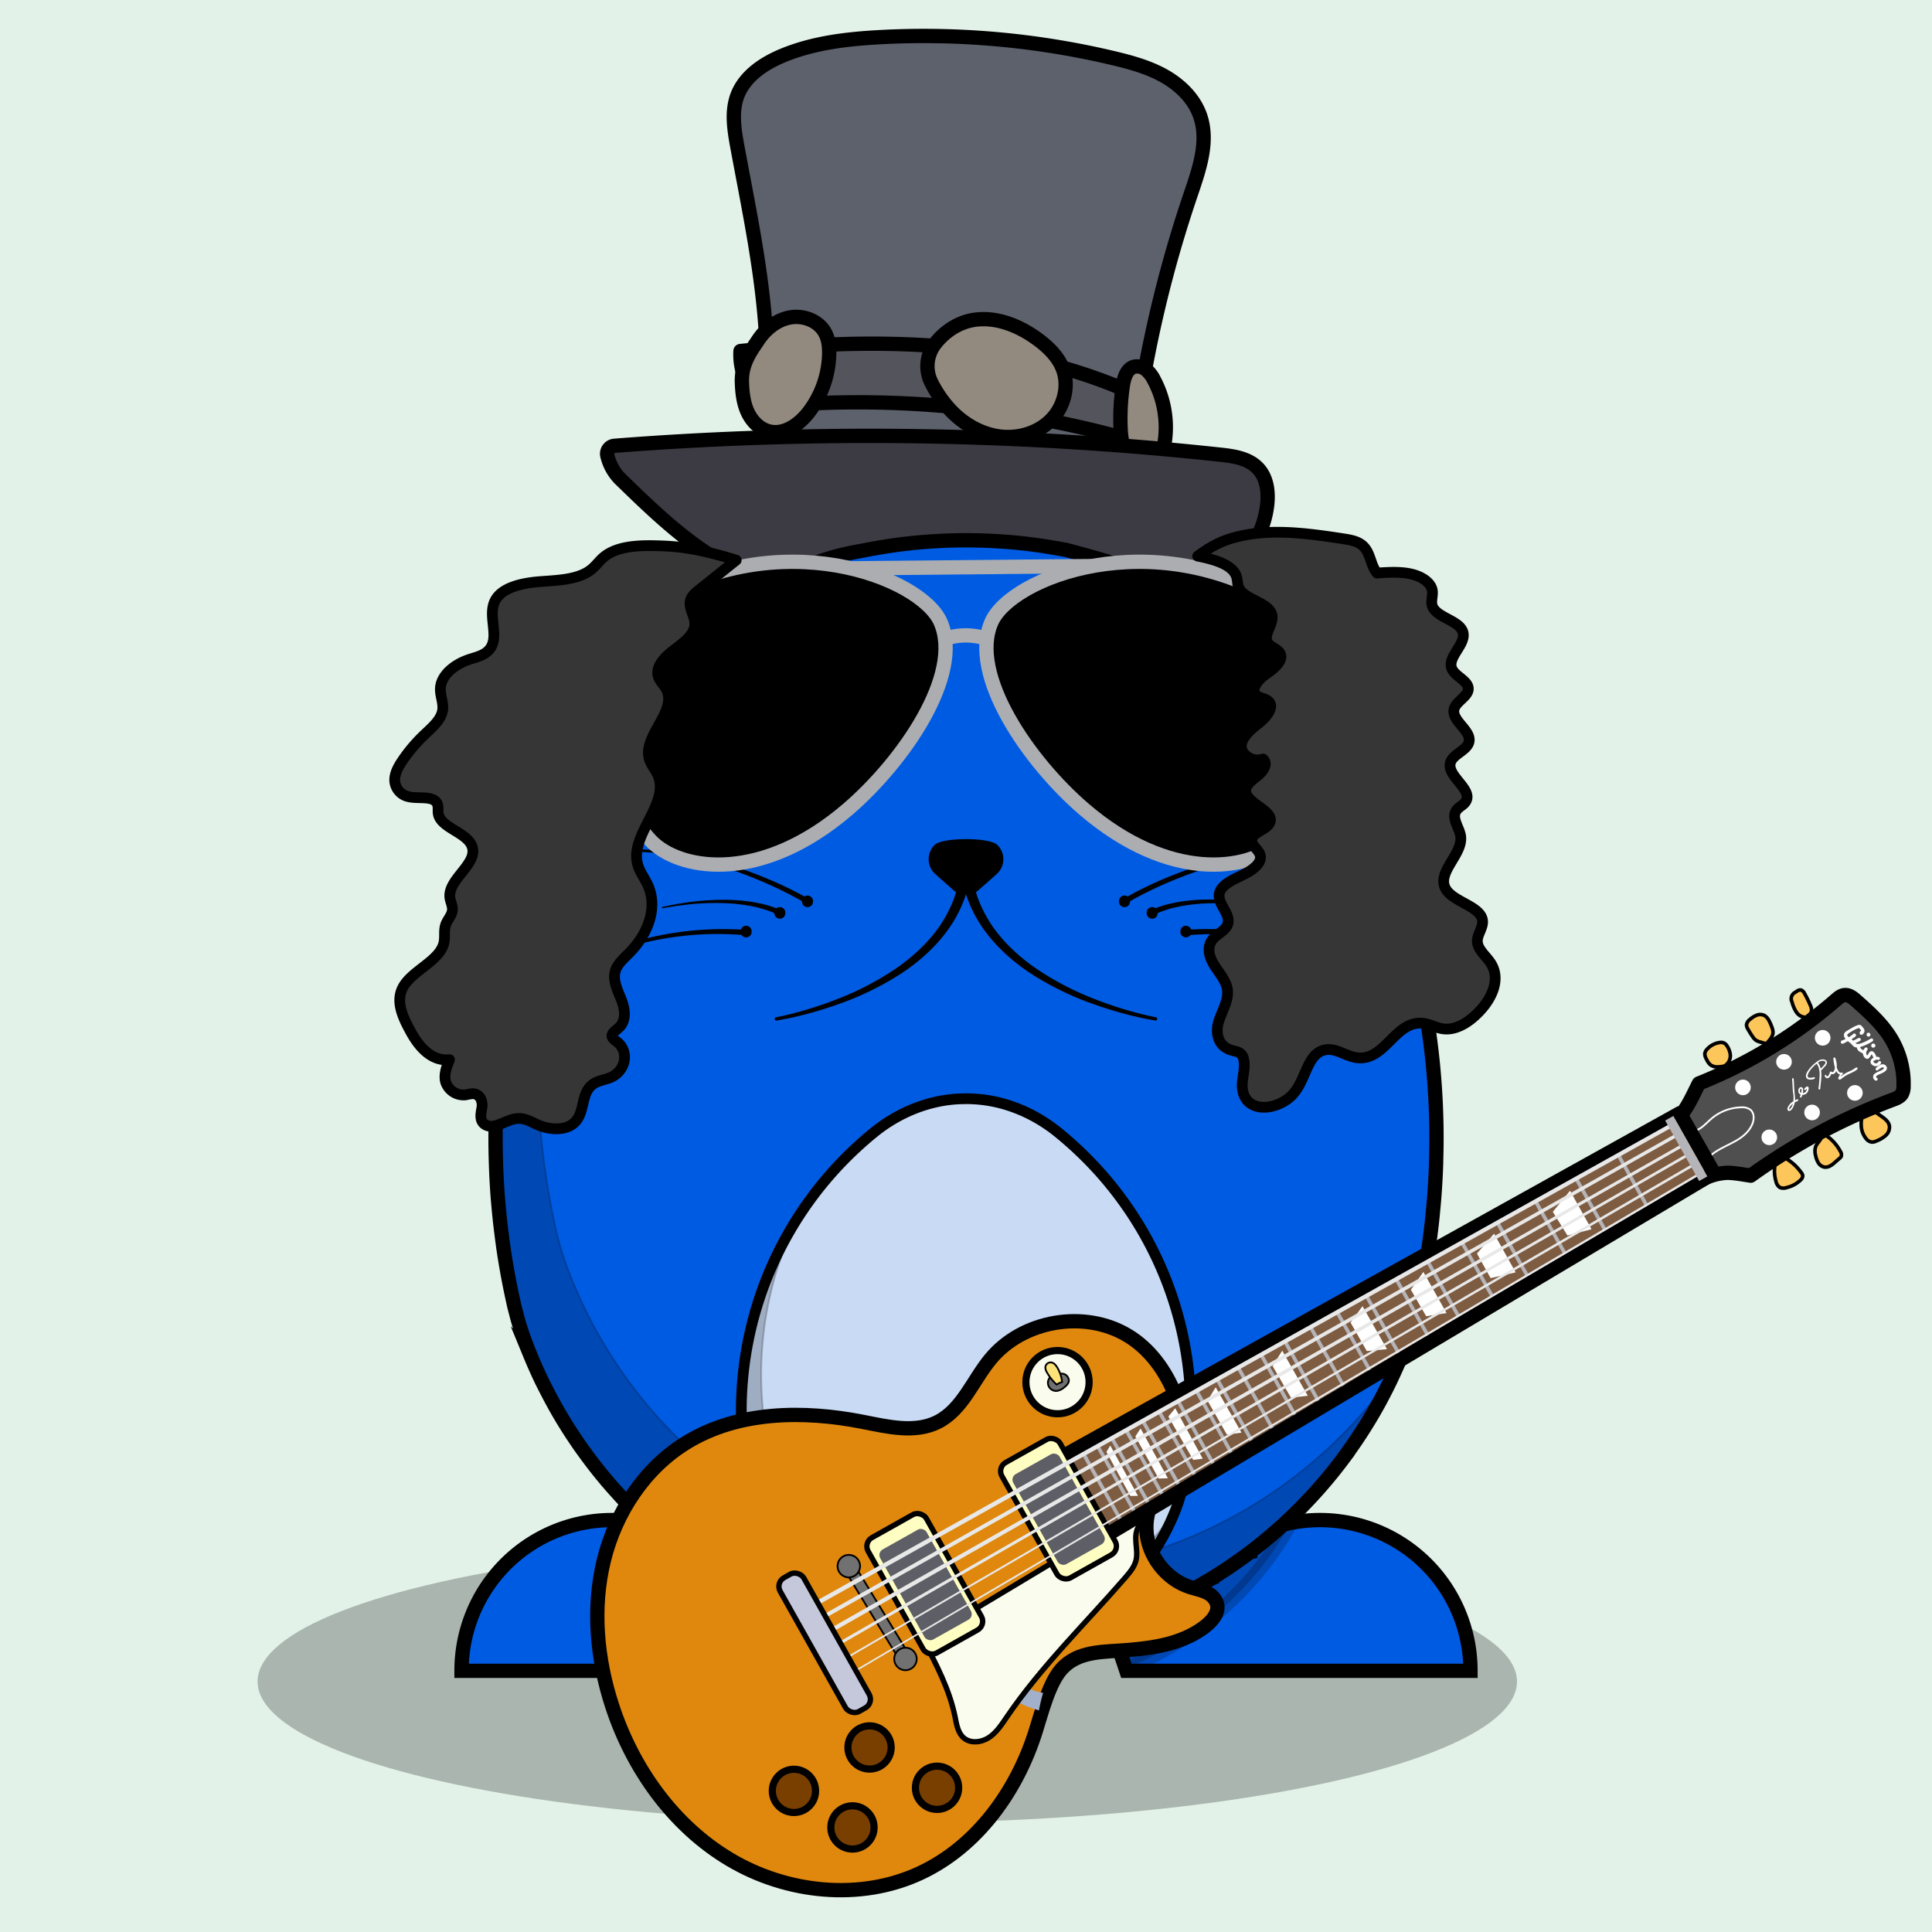 <svg xmlns="http://www.w3.org/2000/svg" viewBox="0 0 1080 1080"><defs><style>.ac2fe154-88d2-4295-b652-4622f280be22{fill:#e2f2e8;}.a6389fd4-1ee2-4df5-84b8-e12ab27d0110{opacity:0.25;}.b884bb18-e4e5-4a05-9e7c-dac9182aa6cf{fill:#5d616c;}.a01a22a9-e4d7-437c-a49a-9386ef4ed3bd,.a39a01b3-c18d-4e29-951d-5239ef6e5f35,.a7c3868f-e4d4-4be3-a0dd-441d97705ab4,.a8602ddf-393b-4da3-94e3-e51d0234dffa,.a9a4b697-5228-4003-a34c-c498a6485aed,.ad5ef1bb-ab46-40d5-844e-708424713afa,.af9f9789-6261-4ccf-b066-38c86903c128,.b46d980d-b6e9-4d0a-8cd2-0f95acc2160b,.b884bb18-e4e5-4a05-9e7c-dac9182aa6cf,.b8ec3407-cfb6-4afd-9d4a-1c5d5d2af7e6,.bf19a484-fb94-4f97-8adc-542e121a90ca,.bfad00f8-c01a-4681-97a0-90b1c8853e7e,.e1137d30-39fe-427c-93f6-a4cf64c86ddf,.e378c351-0983-4876-8013-f97727ab8377,.e80a9084-1a2c-467e-a033-06b7f1b2e6a9,.e8d8c318-bcab-451a-a187-f5e99f40dc85,.f0268409-2a2d-468a-be98-e53f956345c8,.f05423b9-d9a0-405c-825f-3d0a5a28f118,.f5ef0f0a-85f9-45d9-861f-6a7ec2254976,.f8684fbb-b6e0-4233-aa61-9e5bf1dc57a2,.f959a1d4-5f9a-484a-8330-9059c92b1776,.fc9e1149-cd08-421b-b278-e86c6f4579a1,.fdcf0ea3-4552-400d-8da0-de637fb6d472,.fe50f2f6-f28c-4c48-bc68-1a21fa1d8130{stroke:#000;}.a01a22a9-e4d7-437c-a49a-9386ef4ed3bd,.a39a01b3-c18d-4e29-951d-5239ef6e5f35,.a7c3868f-e4d4-4be3-a0dd-441d97705ab4,.a854c29b-f186-4dee-9065-129684904dc8,.a8602ddf-393b-4da3-94e3-e51d0234dffa,.a9a4b697-5228-4003-a34c-c498a6485aed,.af9f9789-6261-4ccf-b066-38c86903c128,.b884bb18-e4e5-4a05-9e7c-dac9182aa6cf,.b8ec3407-cfb6-4afd-9d4a-1c5d5d2af7e6,.e1137d30-39fe-427c-93f6-a4cf64c86ddf,.e378c351-0983-4876-8013-f97727ab8377,.e80a9084-1a2c-467e-a033-06b7f1b2e6a9,.e8d8c318-bcab-451a-a187-f5e99f40dc85,.f05423b9-d9a0-405c-825f-3d0a5a28f118,.fc9e1149-cd08-421b-b278-e86c6f4579a1,.fdcf0ea3-4552-400d-8da0-de637fb6d472,.fe50f2f6-f28c-4c48-bc68-1a21fa1d8130{stroke-linejoin:round;}.a01a22a9-e4d7-437c-a49a-9386ef4ed3bd,.a0a57686-7a18-4c83-9f0d-28a523d6524e,.a9a4b697-5228-4003-a34c-c498a6485aed,.af9f9789-6261-4ccf-b066-38c86903c128,.b8802310-1998-4a78-9ca6-d4b08707898e,.b884bb18-e4e5-4a05-9e7c-dac9182aa6cf,.e378c351-0983-4876-8013-f97727ab8377,.e80a9084-1a2c-467e-a033-06b7f1b2e6a9,.f0268409-2a2d-468a-be98-e53f956345c8,.f5ef0f0a-85f9-45d9-861f-6a7ec2254976,.fdcf0ea3-4552-400d-8da0-de637fb6d472{stroke-width:8px;}.a9a4b697-5228-4003-a34c-c498a6485aed{fill:#54545c;}.e378c351-0983-4876-8013-f97727ab8377{fill:#92897f;}.af9f9789-6261-4ccf-b066-38c86903c128{fill:#3c3b43;}.f0268409-2a2d-468a-be98-e53f956345c8{fill:#005be3;}.a0a57686-7a18-4c83-9f0d-28a523d6524e,.ad5ef1bb-ab46-40d5-844e-708424713afa,.b46d980d-b6e9-4d0a-8cd2-0f95acc2160b,.b8802310-1998-4a78-9ca6-d4b08707898e,.bf19a484-fb94-4f97-8adc-542e121a90ca,.bfad00f8-c01a-4681-97a0-90b1c8853e7e,.f0268409-2a2d-468a-be98-e53f956345c8,.f5ef0f0a-85f9-45d9-861f-6a7ec2254976,.f8684fbb-b6e0-4233-aa61-9e5bf1dc57a2,.f959a1d4-5f9a-484a-8330-9059c92b1776{stroke-miterlimit:10;}.bfad00f8-c01a-4681-97a0-90b1c8853e7e,.f5ef0f0a-85f9-45d9-861f-6a7ec2254976{opacity:0.21;}.b46d980d-b6e9-4d0a-8cd2-0f95acc2160b{fill:#c9daf5;}.a7c3868f-e4d4-4be3-a0dd-441d97705ab4,.b46d980d-b6e9-4d0a-8cd2-0f95acc2160b{stroke-width:6px;}.a39a01b3-c18d-4e29-951d-5239ef6e5f35,.e1137d30-39fe-427c-93f6-a4cf64c86ddf{stroke-linecap:round;}.e1137d30-39fe-427c-93f6-a4cf64c86ddf,.f05423b9-d9a0-405c-825f-3d0a5a28f118,.fc9e1149-cd08-421b-b278-e86c6f4579a1,.fe50f2f6-f28c-4c48-bc68-1a21fa1d8130{stroke-width:3px;}.a01a22a9-e4d7-437c-a49a-9386ef4ed3bd{fill:#df880d;}.e8d8c318-bcab-451a-a187-f5e99f40dc85,.f959a1d4-5f9a-484a-8330-9059c92b1776{fill:#707170;}.be2de586-3d1b-42cb-955f-533b71956c0d{fill:#a2b0cb;}.a8602ddf-393b-4da3-94e3-e51d0234dffa,.fc9e1149-cd08-421b-b278-e86c6f4579a1{fill:#fafcee;}.fe50f2f6-f28c-4c48-bc68-1a21fa1d8130{fill:#fefec2;}.b799992e-ed89-4a38-885e-5efc64c72178{fill:#5e5e66;}.b8ec3407-cfb6-4afd-9d4a-1c5d5d2af7e6{fill:#fdc65a;stroke-width:2px;}.fdcf0ea3-4552-400d-8da0-de637fb6d472{fill:#4f4f4f;}.a854c29b-f186-4dee-9065-129684904dc8,.b8802310-1998-4a78-9ca6-d4b08707898e,.e80a9084-1a2c-467e-a033-06b7f1b2e6a9{fill:none;}.a854c29b-f186-4dee-9065-129684904dc8{stroke:#fff;}.fcebe4c5-01e6-4dc2-a6f8-eec186050b9d{fill:#fff;}.b89583e4-5822-4bbd-b15e-cb70ba1abd59{fill:#7e5c41;}.e39d2dff-dda3-4f40-a30e-4d2402f0971b{fill:#b5b4b8;}.ef4cd424-39fe-4f71-b433-314794df1058{fill:#e8e8e8;}.a8602ddf-393b-4da3-94e3-e51d0234dffa,.ad5ef1bb-ab46-40d5-844e-708424713afa{stroke-width:4px;}.bf19a484-fb94-4f97-8adc-542e121a90ca{fill:#707070;}.f8684fbb-b6e0-4233-aa61-9e5bf1dc57a2{fill:#fbe379;}.ad5ef1bb-ab46-40d5-844e-708424713afa{fill:#793f00;}.f05423b9-d9a0-405c-825f-3d0a5a28f118{fill:#c5c7db;}.a0a57686-7a18-4c83-9f0d-28a523d6524e,.b8802310-1998-4a78-9ca6-d4b08707898e{stroke:#abadb1;}.a7c3868f-e4d4-4be3-a0dd-441d97705ab4{fill:#363636;}</style></defs><g id="a31da1c8-11b1-475a-b2db-a0f4d250ae3a" data-name="Layer 5"><g id="f8b9c866-06f2-4775-98be-6eebf77b17ca" data-name="Base background"><rect class="ac2fe154-88d2-4295-b652-4622f280be22" width="1080" height="1080"/><ellipse class="a6389fd4-1ee2-4df5-84b8-e12ab27d0110" cx="496" cy="940" rx="352" ry="79"/></g><path class="b884bb18-e4e5-4a05-9e7c-dac9182aa6cf" d="M423.19,255.94c13.37-57-.36-116.33-11-173.9-1.75-9.49-3.38-19.56,0-28.6,4.1-10.85,14.64-17.92,25.35-22.37,17.07-7.09,35.75-9.28,54.21-10.29A458.27,458.27,0,0,1,622.5,32.54c9.86,2.35,19.77,5.08,28.57,10.1s16.52,12.61,19.83,22.19c4.88,14.14-.43,29.53-5.25,43.7a696.75,696.75,0,0,0-34.21,161.12,31.3,31.3,0,0,0-23-2.67c-6.1,1.68-11.61,5.2-17.8,6.49-5.13,1.08-10.44.56-15.65,0C527.82,268.85,480.67,264.18,423.19,255.94Z"/><path class="a9a4b697-5228-4003-a34c-c498a6485aed" d="M428.78,227.21a560.64,560.64,0,0,1,209,20.44,26.48,26.48,0,0,1-.83-26.13c-34.25-16.17-71.82-24.59-109.56-27.78s-75.75-1.28-113.44,2.48A35.64,35.64,0,0,0,428.78,227.21Z"/><path class="e378c351-0983-4876-8013-f97727ab8377" d="M414.73,213.87c.21,5.65.84,11.41,3.22,16.54s6.76,9.59,12.28,10.82c8.47,1.89,16.75-4.1,22-11a55.61,55.61,0,0,0,11.28-31.88c.12-4.28-.29-8.71-2.35-12.46-3.61-6.58-11.94-9.74-19.34-8.47s-13.76,6.35-17.93,12.6S414.34,203.24,414.73,213.87Z"/><path class="e378c351-0983-4876-8013-f97727ab8377" d="M522.43,192.53a20.5,20.5,0,0,0-1.63,21.67A64.64,64.64,0,0,0,532,230c7.2,7.35,16.65,12.71,26.86,14s21.11-1.79,28.43-9,10.48-18.71,7-28.38c-2.51-6.91-8-12.33-13.88-16.71-9.9-7.36-22.07-12.58-34.34-11.31C537.22,179.48,528.63,184.4,522.43,192.53Z"/><path class="e378c351-0983-4876-8013-f97727ab8377" d="M649.09,255.77a56.3,56.3,0,0,0-3.94-43.27,18,18,0,0,0-4.39-5.78A7.77,7.77,0,0,0,634,205c-4.14,1.19-5.67,6.16-6.31,10.42A124.67,124.67,0,0,0,626.41,239c.22,5.67,1,11.7,4.53,16.11S641.91,261.19,649.09,255.77Z"/><path class="af9f9789-6261-4ccf-b066-38c86903c128" d="M339.45,254.43a4.49,4.49,0,0,1,4.09-5.23,1832.3,1832.3,0,0,1,338.24,4.93c7.73.82,16.15,2,21.48,7.7,5.15,5.48,6,13.78,5,21.24C705.08,307,686,326.44,664,336.2c-20.92,9.27-44.27,11.13-67.21,11.34A706,706,0,0,1,496.37,341c-31.7-4.26-64-10.31-91.94-26.06-21.88-12.34-40.13-30.12-58.14-47.62a27.67,27.67,0,0,1-6.82-12.78Z"/><g id="ef6a8e99-c67a-4b06-8691-38ec513d11fa" data-name="Foreground"><g id="b54a3486-8518-4f98-a53b-9ff10099b38f" data-name="Base body 2"><g id="b4369442-4488-401a-8fdc-ba9751b60f77" data-name="Paws"><g id="b1eafc9d-5941-4f0e-a84d-1baa1a5af5c0" data-name="Left paw"><path class="f0268409-2a2d-468a-be98-e53f956345c8" d="M258,933.82a84.13,84.13,0,0,1,129.74-70.66l74.59-221.54L540,667.74,450.35,934H258Z"/><path id="a9eaa7b2-5cc9-495e-b22e-ea3a288a751c" data-name="Shadow" class="f5ef0f0a-85f9-45d9-861f-6a7ec2254976" d="M344.48,851.44s13.34,50.93,65.31,81.28H450l11.23-31.6s-47-12-88.83-49Z"/></g><g id="beeaf540-4da8-4f69-8a83-1d31cc6e91c1" data-name="Right paw"><path class="f0268409-2a2d-468a-be98-e53f956345c8" d="M822,933.82a84.13,84.13,0,0,0-129.74-70.66L617.67,641.62,540,667.74,629.65,934H822Z"/><path id="b40524e9-cb64-45df-95d5-09099558de47" data-name="Shadow" class="f5ef0f0a-85f9-45d9-861f-6a7ec2254976" d="M629.34,932.45s57.24-19.2,91.26-79.51l-17.49,3.82s-20.19,20.47-81.43,44.81Z"/></g></g><g id="b38e5ec4-3298-4c91-b9dd-37b481a0c0bb" data-name="Body"><g id="be5b26b7-9aca-48ec-ade1-99dce2dc7b83" data-name="Body"><path class="f0268409-2a2d-468a-be98-e53f956345c8" d="M803,636.42c0,4.1-.09,8.21-.19,12.25a7.31,7.31,0,0,0,0,.81c-.18,6.34-.53,12.66-1,18.94-.16,2.05-.32,4.11-.53,6.13-.38,4.48-.84,9-1.4,13.37q-1.17,9.71-2.8,19.22t-3.68,18.94c-.4,2-.87,3.89-1.34,5.82s-1,3.89-1.52,5.78c-1.09,3.8-2.3,7.56-3.67,11.29q-1.64,4.44-3.43,8.84a2.41,2.41,0,0,1-.21.49c-1.9,4.61-4,9.18-6.11,13.66q-2.15,4.47-4.48,8.86c-1.52,2.93-3.14,5.82-4.79,8.68-2.74,4.73-5.63,9.39-8.65,13.93-.84,1.28-1.71,2.58-2.62,3.86-1.12,1.62-2.27,3.23-3.39,4.82-.68.93-1.37,1.84-2,2.77a263.76,263.76,0,0,1-39.69,42.58c-1.15,1-2.33,2-3.51,2.95-.72.62-1.47,1.25-2.21,1.84l-3.27,2.61c-1.22.93-2.4,1.87-3.61,2.8a.18.18,0,0,0-.1.06c-1.37,1.06-2.77,2.08-4.17,3.08s-2.8,2-4.23,3c-2.83,2-5.73,3.92-8.65,5.78l-4.3,2.71a.63.63,0,0,0-.18.12L672.81,885c-1.5.88-3,1.75-4.52,2.59l-4.6,2.52c-3.05,1.61-6.16,3.2-9.31,4.72l-4.76,2.24q-4.75,2.19-9.62,4.2l-4.88,2c-3,1.15-6.1,2.27-9.19,3.36a5.87,5.87,0,0,0-.74.25c-1.68.56-3.33,1.12-5.05,1.68s-3.36,1.06-5.07,1.55-3.39,1-5.1,1.46q-7.8,2.16-15.75,3.83l-4.58.93c-2,.35-3.92.72-5.88,1-1.77.31-3.58.59-5.35.84-1.12.19-2.24.34-3.36.47s-2.43.34-3.68.46c-1.65.22-3.33.41-5,.56-4.07.41-8.15.72-12.29.94-1.15.06-2.34.12-3.49.15-3.48.16-7,.22-10.58.22s-7.07-.06-10.58-.22c-1.15,0-2.34-.09-3.49-.15q-6.16-.33-12.29-.94c-1.68-.15-3.36-.34-5-.56-1.25-.12-2.46-.28-3.68-.46s-2.24-.28-3.36-.47q-2.65-.37-5.35-.84c-1.84-.28-3.64-.62-5.45-1l-5.13-1c-1.34-.28-2.65-.56-4-.87-3.92-.87-7.81-1.87-11.64-2.93-1.71-.46-3.39-1-5.1-1.46-3.67-1.05-7.28-2.24-10.86-3.48-3.09-1.09-6.14-2.21-9.19-3.36-1.61-.62-3.26-1.27-4.88-2-3.08-1.27-6.13-2.61-9.15-4a2.48,2.48,0,0,1-.47-.22l-4.76-2.24c-1.56-.74-3.11-1.52-4.67-2.33s-3.11-1.59-4.64-2.39l-4.6-2.52c-1.5-.84-3-1.71-4.52-2.59l-4.39-2.61-.18-.12-4.3-2.71c-2.92-1.86-5.82-3.79-8.65-5.78-1.43-1-2.83-2-4.23-3s-2.87-2.08-4.27-3.14c-1.21-.93-2.39-1.87-3.61-2.8l-3.27-2.61c-.74-.59-1.49-1.22-2.21-1.84-1.18-1-2.36-2-3.51-2.95q-9.72-8.36-18.61-17.64c-1.75-1.83-3.49-3.7-5.17-5.6a250.58,250.58,0,0,1-16.37-20c-1.71-2.31-3.36-4.61-5-6.94-.22-.34-.47-.68-.72-1.06-.93-1.37-1.83-2.73-2.74-4.1s-1.8-2.77-2.67-4.14-1.75-2.8-2.62-4.23-1.68-2.83-2.52-4.26q-2.48-4.29-4.79-8.68T302.9,772c-2.15-4.48-4.21-9.05-6.11-13.66a3.44,3.44,0,0,0-.21-.49q-1.79-4.39-3.43-8.84c-1.37-3.73-2.58-7.49-3.67-11.29-.53-1.92-1-3.85-1.52-5.78s-.91-3.86-1.34-5.82q-2.06-9.37-3.68-18.94c-1-5.75-1.83-11.57-2.55-17.41-.65-5-1.21-10.08-1.65-15.18-.21-2-.37-4.08-.53-6.13q-.73-9.79-1-19.75-.19-6.1-.19-12.25a418.41,418.41,0,0,1,52.72-204.06q7.89-14.28,16.87-27.84a.56.56,0,0,0,.13-.22c2.92-4.38,5.91-8.7,9-13,1.59-2.24,3.24-4.48,4.89-6.68s3.27-4.33,4.92-6.44c3.3-4.26,6.72-8.46,10.18-12.6a23,23,0,0,1,2.8-3.26c60.43-48.89,90.93-52,104.35-54.68q1.93-.39,3.9-.75c2.33-.43,4.67-.84,7-1.21s5-.78,7.5-1.12c2.21-.31,4.42-.56,6.66-.81.72-.09,1.4-.15,2.15-.25,1.8-.18,3.61-.34,5.45-.49.53-.07,1.05-.1,1.61-.13,2.37-.19,4.77-.34,7.16-.47,1.81-.12,3.61-.18,5.42-.24,1.12-.07,2.21-.1,3.33-.1q3.45-.09,6.94-.09t6.94.09c1.12,0,2.24,0,3.33.1,1.81.06,3.61.12,5.42.24,2.46.13,4.88.28,7.28.47l1.24.09c2,.16,3.93.35,5.86.56l1.93.19q3.36.38,6.72.84c2.52.34,5,.72,7.5,1.12s4.7.78,7,1.21c1.14.21,2.29.34,3.39.64,37.21,10.13,49.86,12.54,104.86,54.79a21,21,0,0,1,2.81,3.26q5.09,6.07,10,12.32c.24.28.46.59.68.9,1.49,1.93,3,3.86,4.42,5.82,1.68,2.2,3.3,4.41,4.89,6.68,3.08,4.3,6.07,8.62,9,13l.13.22a427.76,427.76,0,0,1,24.49,42.14.14.14,0,0,1,0,.1q5.51,11,10.43,22.2c1.09,2.52,2.15,5,3.2,7.59A419.92,419.92,0,0,1,803,636.42Z"/><path id="b89120da-f2f7-46cc-a733-d8f1511d0a92" data-name="Shadow" class="bfad00f8-c01a-4681-97a0-90b1c8853e7e" d="M563.64,879.65a263.15,263.15,0,0,1-246.7-171.57,164.18,164.18,0,0,1-6.36-21.72,419.52,419.52,0,0,1-9.72-78.23c-.13-4.32-.22-8.67-.22-13.06a419.33,419.33,0,0,1,37.85-174.64,419.11,419.11,0,0,0-61.39,219c0,4.38.1,8.74.22,13.06A421.2,421.2,0,0,0,287,730.7a165.25,165.25,0,0,0,6.36,21.72A263.2,263.2,0,0,0,540.1,924c109.74,0,203.76-67.18,243.18-162.63A262.73,262.73,0,0,1,563.64,879.65Z"/></g><g id="e2a7b1f7-58bd-44b2-9032-742194eae762" data-name="Tummy"><path class="b46d980d-b6e9-4d0a-8cd2-0f95acc2160b" d="M665.64,788.52c0,2,0,3.89-.09,5.83A199.23,199.23,0,0,1,661,831.27a79.89,79.89,0,0,1-3.12,10.84,125.83,125.83,0,0,1-235.87-.05A79.13,79.13,0,0,1,419,831.37a199.85,199.85,0,0,1-4.51-36.63c-.06-2.06-.1-4.13-.1-6.22a200.45,200.45,0,0,1,65.17-147.74q4.25-3.9,8.72-7.54c13.89-11.33,31-18.41,48.9-19,1,0,1.9-.05,2.85-.05s1.9,0,2.84.05c17.94.61,35,7.68,48.88,19q4.47,3.64,8.72,7.54A199.76,199.76,0,0,1,665.64,788.52Z"/><path id="bb681069-619d-4147-9064-8d76e5d551d3" data-name="Shadow" class="bfad00f8-c01a-4681-97a0-90b1c8853e7e" d="M550.37,903a124.89,124.89,0,0,1-117.2-81.42A80,80,0,0,1,430.11,811a198.11,198.11,0,0,1-4.48-36.4c-.06-2.05-.1-4.11-.1-6.18a197.68,197.68,0,0,1,18-82.61,197.67,197.67,0,0,0-29.14,103.59c0,2.07,0,4.13.1,6.18a198.32,198.32,0,0,0,4.48,36.4A80,80,0,0,0,422,842.58a125.07,125.07,0,0,0,232.64,4.49A124.84,124.84,0,0,1,550.37,903Z"/></g></g></g><g id="e48588c2-3dc6-46ff-8e72-0ebcebc03aa5" data-name="Base mouth"><g id="f8f92711-27cd-47bf-807e-78ff5704c557" data-name="Left path"><path d="M433.85,568.65c5.85-1.12,11.69-2.66,17.44-4.37s11.42-3.68,17-5.88A162.07,162.07,0,0,0,500,541.94a105.29,105.29,0,0,0,13.86-11.07,84.85,84.85,0,0,0,11.49-13.3,74.43,74.43,0,0,0,8-15.44,73,73,0,0,0,3.65-16.9v-.11a3,3,0,0,1,6,.6.25.25,0,0,0,0,.08,71,71,0,0,1-13.58,34.64,89.61,89.61,0,0,1-12.53,13.7,108.61,108.61,0,0,1-14.7,11.08,165.17,165.17,0,0,1-32.87,15.89q-8.58,3.1-17.37,5.46a181.27,181.27,0,0,1-17.79,3.92.93.93,0,0,1-.33-1.83Z"/></g><g id="ab87e1fa-8934-4e45-87a6-b7687318ab5b" data-name="Right path"><path d="M645.85,570.49a181.27,181.27,0,0,1-17.79-3.92q-8.77-2.36-17.37-5.46a165.17,165.17,0,0,1-32.87-15.89,108.61,108.61,0,0,1-14.7-11.08,89.61,89.61,0,0,1-12.53-13.7A71,71,0,0,1,537,485.8a3,3,0,0,1,6-.76v.06l0,.13a73,73,0,0,0,3.65,16.9,74.43,74.43,0,0,0,8,15.44,84.85,84.85,0,0,0,11.49,13.3A105.29,105.29,0,0,0,580,541.94a162.07,162.07,0,0,0,31.73,16.46c5.57,2.2,11.25,4.16,17,5.88s11.59,3.25,17.44,4.37h0a.93.93,0,0,1-.33,1.83Z"/></g><path id="e135b13f-0b7e-40b5-beaa-46e63d98d988" data-name="Nose" class="a39a01b3-c18d-4e29-951d-5239ef6e5f35" d="M557.22,487.86a10.64,10.64,0,0,0,0-15.14c-4.14-4.19-30.3-4.19-34.44,0a10.64,10.64,0,0,0,0,15.14c2.65,2.49,10.22,9,10.86,9.65,2.07,2.09,10.46,2.28,12.72,0C546.94,496.92,554.57,490.35,557.22,487.86Z"/><g id="b46e3d33-8ed3-42c1-93a1-a302f6b9beba" data-name="Right whiskers"><path d="M627.82,502.58c4.93-2.9,9.93-5.44,15-7.84s10.31-4.59,15.57-6.61a218.51,218.51,0,0,1,32.38-9.72c2.75-.62,5.53-1.1,8.3-1.62s5.57-.9,8.38-1.2,5.61-.58,8.42-.84l4.23-.22c1.41-.09,2.82-.12,4.23-.13A136.33,136.33,0,0,1,758,477.88a.93.93,0,0,1-.41,1.82h0a134.33,134.33,0,0,0-33.15-3.15c-1.39,0-2.79.06-4.17.16l-4.17.26c-2.77.27-5.55.49-8.31.89s-5.5.82-8.25,1.26-5.48,1-8.19,1.67a216.15,216.15,0,0,0-31.92,9.87c-5.18,2-10.3,4.26-15.32,6.66s-10,5-14.71,7.82l0,0a1.5,1.5,0,1,1-1.54-2.57Z"/><path d="M643.29,509a31.47,31.47,0,0,1,4-1.82c1.35-.49,2.7-.94,4.07-1.32s2.75-.7,4.12-1,2.78-.54,4.17-.79a100.62,100.62,0,0,1,16.79-1.22,143.82,143.82,0,0,1,16.73,1.06c2.77.36,5.52.8,8.28,1.2l8.21,1.59a.61.61,0,0,1-.22,1.21h0l-8.19-1.36c-2.75-.33-5.49-.69-8.24-1a142.63,142.63,0,0,0-16.53-.6,99.46,99.46,0,0,0-16.37,1.62c-1.34.28-2.67.57-4,.87s-2.65.66-3.93,1.11-2.56.86-3.81,1.35a31.18,31.18,0,0,0-3.52,1.68l-.05,0a1.5,1.5,0,1,1-1.56-2.57Z"/><path d="M664.37,519.7a179,179,0,0,1,49.77,3.82,130.54,130.54,0,0,1,23.77,7.68,103.23,103.23,0,0,1,11.14,5.68A96.89,96.89,0,0,1,759.36,544a.59.59,0,0,1-.71.94v0a96.15,96.15,0,0,0-10.29-6.78,102.06,102.06,0,0,0-11.08-5.39,128.92,128.92,0,0,0-23.57-7.14,177.1,177.1,0,0,0-49-2.88h-.06a1.5,1.5,0,0,1-.27-3Z"/><ellipse class="e1137d30-39fe-427c-93f6-a4cf64c86ddf" cx="662.92" cy="520.75" rx="1.6" ry="1.78"/><ellipse class="e1137d30-39fe-427c-93f6-a4cf64c86ddf" cx="644.07" cy="510.32" rx="1.6" ry="1.78"/><ellipse class="e1137d30-39fe-427c-93f6-a4cf64c86ddf" cx="628.6" cy="503.86" rx="1.6" ry="1.78"/></g><g id="f4ad0952-3c02-411a-9947-103eaa5ea46c" data-name="Left whiskers"><path d="M450.61,505.14c-4.7-2.85-9.67-5.46-14.68-7.88s-10.12-4.66-15.31-6.73a215.66,215.66,0,0,0-31.9-10c-2.71-.65-5.46-1.16-8.19-1.71s-5.5-1-8.27-1.29-5.54-.64-8.32-.93l-4.18-.27c-1.39-.11-2.78-.16-4.18-.18a134.88,134.88,0,0,0-33.28,3h0a.4.4,0,0,1-.18-.78,135.72,135.72,0,0,1,33.49-3.6c1.41,0,2.82,0,4.22.11l4.22.21c2.81.24,5.62.43,8.41.8s5.58.76,8.37,1.17,5.55,1,8.3,1.58a218.71,218.71,0,0,1,32.38,9.58q7.9,3,15.59,6.55c5.12,2.38,10.14,4.9,15.08,7.78a1.5,1.5,0,1,1-1.51,2.59h0Z"/><path d="M435.14,511.59a30.15,30.15,0,0,0-3.51-1.69c-1.25-.5-2.52-1-3.82-1.37s-2.61-.74-3.92-1.13-2.66-.6-4-.88a99.65,99.65,0,0,0-16.38-1.69,145.28,145.28,0,0,0-16.55.55c-2.75.28-5.5.63-8.25.95l-8.21,1.33h0a.38.38,0,0,1-.43-.31.38.38,0,0,1,.3-.42l8.19-1.61c2.75-.42,5.51-.87,8.27-1.24A147.91,147.91,0,0,1,403.53,503a102.69,102.69,0,0,1,16.78,1.16c1.39.24,2.78.51,4.17.78s2.76.6,4.12,1,2.72.82,4.07,1.3a32.91,32.91,0,0,1,4,1.81,1.5,1.5,0,1,1-1.47,2.62l0,0Z"/><path d="M415.33,522.68a176.51,176.51,0,0,0-49,2.93,128.85,128.85,0,0,0-23.56,7.15,100.9,100.9,0,0,0-11.06,5.4A96,96,0,0,0,321.42,545h0a.68.68,0,0,1-.82-1.08,95.69,95.69,0,0,1,10.33-7.07,100.63,100.63,0,0,1,11.15-5.67,129.9,129.9,0,0,1,23.79-7.66,179.11,179.11,0,0,1,49.78-3.78,1.5,1.5,0,1,1-.22,3h-.08Z"/><ellipse class="e1137d30-39fe-427c-93f6-a4cf64c86ddf" cx="417.08" cy="520.75" rx="1.6" ry="1.78"/><ellipse class="e1137d30-39fe-427c-93f6-a4cf64c86ddf" cx="435.93" cy="510.32" rx="1.6" ry="1.78"/><ellipse class="e1137d30-39fe-427c-93f6-a4cf64c86ddf" cx="451.4" cy="503.86" rx="1.6" ry="1.78"/></g></g></g><path class="a01a22a9-e4d7-437c-a49a-9386ef4ed3bd" d="M663,820.91c-13.42,5.35-22.71,19.65-22.16,34.09s10.91,28,24.69,32.3c4.48,1.41,9.56,2.11,12.68,5.61,5.71,6.44.15,13.26-7,18.06-11.8,7.92-25.91,10.16-40.08,11.37s-28.52.2-37.9,10.87c-6.86,7.8-11,24.14-14.12,34.06-10.48,33.72-32.84,65-64.85,79.86-33.46,15.56-74.39,11.25-106.12-7.58s-54.48-50.86-65.94-85.93c-8.56-26.18-11.19-54.69-4.63-81.44s22.81-51.55,46.34-65.88c28.83-17.57,65.16-18,98.29-11.49,14,2.75,29.22,6.51,42,.09,13.82-7,19.64-23.24,29.48-35.17,18.07-21.91,52.8-27.76,77-13S665.65,795.08,663,820.91Z"/><rect class="e8d8c318-bcab-451a-a187-f5e99f40dc85" x="487.2" y="869.32" width="6.12" height="64.01" rx="2.25" transform="translate(-397.74 387.33) rotate(-31.39)"/><circle class="f959a1d4-5f9a-484a-8330-9059c92b1776" cx="474.49" cy="875.48" r="6.3"/><circle class="f959a1d4-5f9a-484a-8330-9059c92b1776" cx="506.15" cy="927.36" r="6.3"/><path class="be2de586-3d1b-42cb-955f-533b71956c0d" d="M580.8,956.11a59.9,59.9,0,0,1-15.22-6.51,24,24,0,0,0,3.9-9.47,27.13,27.13,0,0,0,13.63,6.18A91,91,0,0,0,580.8,956.11Z"/><path class="fc9e1149-cd08-421b-b278-e86c6f4579a1" d="M516.21,916.75c7.27,13.8,14.62,27.84,17.7,43.12.84,4.18,1.56,8.81,4.79,11.6,3.82,3.3,9.89,2.61,14.11-.17s7.06-7.16,9.9-11.34c19.27-28.31,44-52.34,66.47-78.22,2.5-2.89,5.06-6,5.9-9.69,1.42-6.26-2.2-13.43,1.67-19.13l1.66-9.46Z"/><rect class="fe50f2f6-f28c-4c48-bc68-1a21fa1d8130" x="498.32" y="848.33" width="37.35" height="73.94" rx="5.57" transform="translate(-367.42 366.79) rotate(-29.33)"/><rect class="b799992e-ed89-4a38-885e-5efc64c72178" x="502.56" y="856.85" width="29.74" height="57.73" rx="3.57" transform="translate(-367.56 367.06) rotate(-29.33)"/><path class="b8ec3407-cfb6-4afd-9d4a-1c5d5d2af7e6" d="M964,595.9a17.82,17.82,0,0,1-4.17.51,6.21,6.21,0,0,1-3.91-1.35,9.4,9.4,0,0,1-2-3A5.79,5.79,0,0,1,953,589a4.58,4.58,0,0,1,1.35-2.57,11.75,11.75,0,0,1,7.37-3.71,3.72,3.72,0,0,1,3.5,1.65,11.37,11.37,0,0,1,2,5A6.65,6.65,0,0,1,964,595.9Z"/><path class="b8ec3407-cfb6-4afd-9d4a-1c5d5d2af7e6" d="M987.33,583.47l-3.42-1a8,8,0,0,1-2.39-1,7.66,7.66,0,0,1-1.79-2,47,47,0,0,1-2.6-4.14,4.77,4.77,0,0,1-.82-2.52,4.7,4.7,0,0,1,2-3,12,12,0,0,1,3.74-2.32,5.36,5.36,0,0,1,4.3.19,7.16,7.16,0,0,1,2.66,3.11,25.82,25.82,0,0,1,1.64,3.87,7.79,7.79,0,0,1,.47,2.32C991.14,579.35,989.38,581.32,987.33,583.47Z"/><path class="b8ec3407-cfb6-4afd-9d4a-1c5d5d2af7e6" d="M1009.73,568.65a6.25,6.25,0,0,1-5.44-2.72,18.55,18.55,0,0,1-2.54-5.81,4,4,0,0,1,1.91-5.46c1-.76,2.15-1.55,3.31-1.17a3.66,3.66,0,0,1,1.78,1.87A65,65,0,0,1,1012,562a5.57,5.57,0,0,1,.6,3.32C1012.32,566.61,1011.23,567.51,1009.73,568.65Z"/><path class="b8ec3407-cfb6-4afd-9d4a-1c5d5d2af7e6" d="M1041.33,622.57a18.55,18.55,0,0,0-.85,7.28,12.15,12.15,0,0,0,2.74,6.72,4.79,4.79,0,0,0,3.2,1.87,6.06,6.06,0,0,0,2.65-.68,16.58,16.58,0,0,0,5.11-3.07,6.19,6.19,0,0,0,2-5.39c-.44-2.34-2.54-3.93-4.48-5.3l-5.42-3.81A8.07,8.07,0,0,1,1041.33,622.57Z"/><path class="b8ec3407-cfb6-4afd-9d4a-1c5d5d2af7e6" d="M1019.13,633.73a24.36,24.36,0,0,1,9.69,10,3.11,3.11,0,0,1,.41,2.79,3.27,3.27,0,0,1-.84.94l-2.61,2.26a15,15,0,0,1-2.65,2,5.32,5.32,0,0,1-3.2.71,5.13,5.13,0,0,1-3.46-2.39,12.22,12.22,0,0,1-1.51-4,8.81,8.81,0,0,1,0-5.06,9.85,9.85,0,0,1,1.48-2.36A14.61,14.61,0,0,0,1019.13,633.73Z"/><path class="b8ec3407-cfb6-4afd-9d4a-1c5d5d2af7e6" d="M996.09,646.36a28.52,28.52,0,0,1,10.92,9.25,3.34,3.34,0,0,1,.73,1.63,3.15,3.15,0,0,1-1.06,2.25,16.31,16.31,0,0,1-7.94,4.37,5.26,5.26,0,0,1-3.77-.06,5.19,5.19,0,0,1-2.14-3.22,20.94,20.94,0,0,1-.77-8.14C992.27,650.52,992.91,648.4,996.09,646.36Z"/><path class="fdcf0ea3-4552-400d-8da0-de637fb6d472" d="M950.3,660.1a32.73,32.73,0,0,1,15.35-4.5c4.49.08,8.91,1,13,1.59a340.83,340.83,0,0,1,79.46-42.45c1.88-.69,3.88-1.48,5-3.16a8.48,8.48,0,0,0,1-4.37,48.87,48.87,0,0,0-7.2-27c-5-8.07-12.16-14.48-19.25-20.77-1.89-1.68-4.12-3.47-6.63-3.18-1.83.21-3.33,1.49-4.71,2.7a267.42,267.42,0,0,1-76.62,46.69c-3.07,5.82-6.61,14.71-12.37,20.2-2,1.93-1.63,4.28-1.53,7.08a14.93,14.93,0,0,0,1.82,5.88S945.34,652.54,950.3,660.1Z"/><path class="a854c29b-f186-4dee-9065-129684904dc8" d="M940.35,633.71a38.81,38.81,0,0,1,10.87,19.59c1.23-4.23,4.67-7.48,8.4-9.82s7.87-4,11.63-6.28,7.24-5.47,8.6-9.66c.8-2.46.65-5.53-1.35-7.19a7.66,7.66,0,0,0-5-1.33,26.5,26.5,0,0,0-16.41,6c-2.24,1.85-4.18,4.06-6.59,5.68A19.31,19.31,0,0,1,940.35,633.71Z"/><circle class="fcebe4c5-01e6-4dc2-a6f8-eec186050b9d" cx="989.05" cy="635.77" r="4.37"/><circle class="fcebe4c5-01e6-4dc2-a6f8-eec186050b9d" cx="974.32" cy="607.86" r="4.37"/><circle class="fcebe4c5-01e6-4dc2-a6f8-eec186050b9d" cx="997.26" cy="593.57" r="4.37"/><circle class="fcebe4c5-01e6-4dc2-a6f8-eec186050b9d" cx="1012.96" cy="621.87" r="4.37"/><circle class="fcebe4c5-01e6-4dc2-a6f8-eec186050b9d" cx="1036.9" cy="610.94" r="4.37"/><circle class="fcebe4c5-01e6-4dc2-a6f8-eec186050b9d" cx="1018.89" cy="580.14" r="4.37"/><path class="fcebe4c5-01e6-4dc2-a6f8-eec186050b9d" d="M1045.78,580.61c-2.94,1.72-6.51,3.45-8.14,2.86a3.78,3.78,0,0,1-.4-.36,15.84,15.84,0,0,0,2.75-1.41.92.92,0,0,0-1.11-1.41c-.93.44-2.37,1.23-2.69,1.31a1.19,1.19,0,0,0-.3.14c-.29-.28-.59-.56-.9-.81.43-.27.85-.54,1.26-.83s1.2-.67,1.26-1.35A.89.89,0,0,0,1036,578a19.84,19.84,0,0,1-2.51,1.82c-.12-.11-.25-.22-.36-.34-.5-.56-.38-.38-.55-.73a.94.94,0,0,1,0-.16s0-.06,0-.09a.57.57,0,0,1,.08-.13c.89-1.18,4.94-3.27,6.08-3.58l.35-.1h.07l.19.16,0,0,0,0a3.81,3.81,0,0,1,1,1.25,4.86,4.86,0,0,0-.73.83,1.06,1.06,0,0,0,1.66,1.25c1.64-1.5,1.07-2.93-.35-4.31a1.89,1.89,0,0,0-1.6-1c-2.06.34-4.77,2.13-7,3.45-1.92,1.07-2,3-.61,4.46-.39.19-.78.39-1.21.58-.62.38-1.24,0-1.52,1.14a1,1,0,0,0,1.62.78l2.37-1.26c.41.3,1.76,1.36,1.3,1,.94.75,1.55,1.93,2.72,2.36a4.94,4.94,0,0,0,3.3-.22,30.58,30.58,0,0,0,5.91-2.7c.18-.18.68-.31.89-.84A.91.91,0,0,0,1045.78,580.61Z"/><path class="fcebe4c5-01e6-4dc2-a6f8-eec186050b9d" d="M1044,577.38a1.12,1.12,0,0,0,1,2A1.12,1.12,0,0,0,1044,577.38Z"/><path class="fcebe4c5-01e6-4dc2-a6f8-eec186050b9d" d="M1046.94,583.35a1.16,1.16,0,0,0,.47,2.28A1.16,1.16,0,0,0,1046.94,583.35Z"/><path class="fcebe4c5-01e6-4dc2-a6f8-eec186050b9d" d="M1050.35,593.22c-.62.48-.36.54-1,1a1.51,1.51,0,0,1-1.71-.2c-.37-.33-.44-.42-.33-.71s.76-.74,1.76-.95l.35,0h.1a.81.81,0,1,0,1-1.3,2.15,2.15,0,0,0-1.7-.24.82.82,0,0,0-.08-.5c-.52-1.42-1.9-3.68-3.59-2.27-.72.89-1,1.67-1.38,2,0-.06-.1-.11-.14-.17a4.73,4.73,0,0,1-.28-.55l0-.1c-.17-.74-.16-.4-.08-1a3.79,3.79,0,0,1,.36-1,1,1,0,0,0,0-1.57c-.94-.57-1.58.63-1.91,1.35a.32.32,0,0,1,0,.09,8.15,8.15,0,0,1-1.32-.8h0a1.71,1.71,0,0,1-.62-1A.85.85,0,1,0,1038,585a3,3,0,0,0,1.45,2.81,11.8,11.8,0,0,0,1.71.94l-.15-.07a1.08,1.08,0,0,0,.35.19,4.39,4.39,0,0,0,.37,1.33c.54,1.29,2,2.42,3.19,1.18a17.29,17.29,0,0,0,1.28-2l0-.06h0l.15.17c.41.54.59,1.24,1,1.77-1.84.81-2.45,2.94-.57,4.17a3.23,3.23,0,0,0,4.65-1A.84.84,0,0,0,1050.35,593.22Z"/><path class="fcebe4c5-01e6-4dc2-a6f8-eec186050b9d" d="M1053.06,595a3.19,3.19,0,0,0-2.46.52,7.69,7.69,0,0,0-2,1.62.81.81,0,0,0,1.27,1c1.83-1.44,2.79-2,3.29-1v0c-.66,1.31-3.31,1.65-5.07,3a2.21,2.21,0,0,0,.36,3.9.84.84,0,1,0,.62-1.57l-.09,0a.91.91,0,0,1-.16-.11l0-.05c-.15-.34-.23-.54.54-1.11,1-.81,4.22-1.47,5.25-3.28C1055.25,596.72,1054.23,595.33,1053.06,595Z"/><path class="fcebe4c5-01e6-4dc2-a6f8-eec186050b9d" d="M1004.26,614.67l-.83.45a9.49,9.49,0,0,0,0-1.41c-.11-2.23-.46-4.29-.52-6.51-.05-1.27-.07-2.54-.22-3.8,0-.22,0-.49-.23-.62a.46.46,0,0,0-.69.47c.31,2.3.21,4.68.54,7.26a18.78,18.78,0,0,1,.18,5.16,7.07,7.07,0,0,0-3.3,3.87c-.13.64.17,1.45.91,1.48.93,0,1.52-.84,2-1.54a10.39,10.39,0,0,0,1.15-3.2c.64-.39,1.6-.66,2-1.16C1005.37,614.52,1004.65,614.33,1004.26,614.67Zm-2.61,3.8c-.29.56-.87,1.58-1.43,1.65h-.05a.67.67,0,0,1-.06-.15c0-1,1.08-2.12,2.11-2.93A8.8,8.8,0,0,1,1001.65,618.47Z"/><path class="fcebe4c5-01e6-4dc2-a6f8-eec186050b9d" d="M1010.19,607.39a2.34,2.34,0,0,0-1.21.79c-.18.26-.45.26-.42.77a.52.52,0,0,0,.94.18,4,4,0,0,1,.54-.58,3.66,3.66,0,0,1-.57,1.65,2.58,2.58,0,0,1-1.69.85c.32-1.43.35-3-.77-3.33-1.82-.1-2.2,2.55-1.17,3.66a2.5,2.5,0,0,0,.75.45c-.15.45-.33.93-.42,1.28a.48.48,0,0,0,.92.12c.12-.29.28-.71.43-1.19a3.4,3.4,0,0,0,2.85-1.38C1010.84,609.88,1011.77,607.39,1010.19,607.39Zm-3.67,3.36c-.56-.51-.38-2,.18-2.12,0,0,.09,0,.14,0,.31.36.23,1.27.07,2.11a1.39,1.39,0,0,1,0,.23A1.33,1.33,0,0,1,1006.52,610.75Z"/><path class="fcebe4c5-01e6-4dc2-a6f8-eec186050b9d" d="M1018.71,592.22c-1.67.07-3,1.19-4.21,2.2-1.87,1.5-7.12,6.68-4,8.83a5.45,5.45,0,0,0,3.83-.21.5.5,0,0,0-.39-.9c-6.84,2.05-2-4.91,1.48-7.42l.14-.12a.49.49,0,0,0,.16.16c0,.07-.17-.18-.09-.07a11.13,11.13,0,0,1,1,2,14.26,14.26,0,0,1,.57,3.81,70.28,70.28,0,0,1-.67,7.93.52.52,0,1,0,1-.1c.32-3.28.93-6.63.45-9.9a9.62,9.62,0,0,0,1.15-1.17c.84-1,2.18-2,2.15-3.42C1021.19,592.63,1019.73,592.12,1018.71,592.22Zm.93,3.22c-.55.72-1.3,1.33-1.88,2,0-.15,0-.3-.09-.44a8.39,8.39,0,0,0-1.39-3,3.77,3.77,0,0,1,3.48-.88C1021,593.58,1020.33,594.66,1019.64,595.44Z"/><path class="fcebe4c5-01e6-4dc2-a6f8-eec186050b9d" d="M1037.61,596.8c-.69.15-.92.62-1.53.92-1.41.94-3.07,1.41-4.53,2.29a25.45,25.45,0,0,0-2.77,2,9.38,9.38,0,0,1,1-1.27c.33-.28.61-.8.16-1.11a.8.8,0,0,0-.59,0,5.43,5.43,0,0,1-.57,0l-.08,0h0c-.72-.23-1.24-1.14-1.7-2.27a4.55,4.55,0,0,1-.25-.72,10.87,10.87,0,0,0-.29-3.43c-.26-.63-.23-2.13-1.13-2.06-.58.13-.47.87-.41,1.32a35.54,35.54,0,0,0,.73,4.1c0,.06,0,.12.05.19s0,.26,0,.32c-.26,1.38-.75,2.22-1.24,2.25h-.22l-.13,0,0,0c-.28-.41-1.06-.64-1.24.35a7.6,7.6,0,0,1-.45,1.07c-.7,1.21-1.1,1.11-1.41.64-.14-.25,0-.08-.16-.36a.45.45,0,0,0-.8.34,1.46,1.46,0,0,0,2.14,1.18,4.23,4.23,0,0,0,1.47-2.14s0-.07,0-.1l.13.07c1.41.33,2.22-.51,2.64-1.74a3.45,3.45,0,0,0,2.26,2.08,4.17,4.17,0,0,0-1.1,2c0,.77.86,1,1.4.6a29.19,29.19,0,0,1,3.46-2.39c1.53-.85,3.23-1.39,4.69-2.38a3.09,3.09,0,0,0,1-.8A.53.53,0,0,0,1037.61,596.8Z"/><polygon class="b89583e4-5822-4bbd-b15e-cb70ba1abd59" points="613.51 861.12 958.06 655.73 939.06 622.3 589.57 816.66 613.51 861.12"/><rect class="e39d2dff-dda3-4f40-a30e-4d2402f0971b" x="911.51" y="636.56" width="2.04" height="46.06" transform="translate(-206.13 531.62) rotate(-29.33)"/><rect class="e39d2dff-dda3-4f40-a30e-4d2402f0971b" x="887.96" y="649.8" width="2.04" height="46.06" transform="translate(-215.63 521.78) rotate(-29.33)"/><rect class="e39d2dff-dda3-4f40-a30e-4d2402f0971b" x="865.76" y="663.34" width="2.04" height="46.06" transform="translate(-225.11 512.64) rotate(-29.33)"/><rect class="e39d2dff-dda3-4f40-a30e-4d2402f0971b" x="844.87" y="676.01" width="2.04" height="46.06" transform="translate(-234 504.03) rotate(-29.33)"/><rect class="e39d2dff-dda3-4f40-a30e-4d2402f0971b" x="824.68" y="686.42" width="2.04" height="46.06" transform="translate(-241.69 495.48) rotate(-29.33)"/><rect class="e39d2dff-dda3-4f40-a30e-4d2402f0971b" x="806.36" y="698.56" width="2.04" height="46.06" transform="translate(-249.99 488.06) rotate(-29.33)"/><rect class="e39d2dff-dda3-4f40-a30e-4d2402f0971b" x="788.76" y="708.45" width="2.04" height="46.06" transform="translate(-257.09 480.7) rotate(-29.33)"/><rect class="e39d2dff-dda3-4f40-a30e-4d2402f0971b" x="771.72" y="717.12" width="2.04" height="46.06" transform="translate(-263.52 473.47) rotate(-29.33)"/><rect class="e39d2dff-dda3-4f40-a30e-4d2402f0971b" x="755.4" y="726.29" width="2.04" height="46.06" transform="translate(-270.1 466.65) rotate(-29.33)"/><rect class="e39d2dff-dda3-4f40-a30e-4d2402f0971b" x="740.53" y="734.64" width="2.04" height="46.06" transform="translate(-276.1 460.43) rotate(-29.33)"/><rect class="e39d2dff-dda3-4f40-a30e-4d2402f0971b" x="726.22" y="742.69" width="2.04" height="46.06" transform="translate(-281.88 454.45) rotate(-29.33)"/><rect class="e39d2dff-dda3-4f40-a30e-4d2402f0971b" x="713.39" y="750.97" width="2.04" height="46.06" transform="translate(-287.58 449.23) rotate(-29.33)"/><rect class="e39d2dff-dda3-4f40-a30e-4d2402f0971b" x="700.9" y="756.39" width="2.04" height="50.67" transform="translate(-292.96 444.1) rotate(-29.33)"/><rect class="e39d2dff-dda3-4f40-a30e-4d2402f0971b" x="689.17" y="762.98" width="2.04" height="50.67" transform="translate(-297.7 439.2) rotate(-29.33)"/><rect class="e39d2dff-dda3-4f40-a30e-4d2402f0971b" x="677.62" y="769.47" width="2.04" height="50.67" transform="translate(-302.36 434.38) rotate(-29.33)"/><rect class="e39d2dff-dda3-4f40-a30e-4d2402f0971b" x="667.6" y="775.72" width="2.04" height="50.67" transform="translate(-306.7 430.27) rotate(-29.33)"/><rect class="e39d2dff-dda3-4f40-a30e-4d2402f0971b" x="657.76" y="782.82" width="2.04" height="50.67" transform="translate(-311.45 426.36) rotate(-29.33)"/><rect class="e39d2dff-dda3-4f40-a30e-4d2402f0971b" x="648.29" y="787.43" width="2.04" height="50.67" transform="translate(-314.92 422.31) rotate(-29.33)"/><rect class="e39d2dff-dda3-4f40-a30e-4d2402f0971b" x="638.96" y="792.67" width="2.04" height="50.67" transform="translate(-318.68 418.41) rotate(-29.33)"/><rect class="e39d2dff-dda3-4f40-a30e-4d2402f0971b" x="631" y="797.14" width="2.04" height="50.67" transform="translate(-321.89 415.08) rotate(-29.33)"/><rect class="e39d2dff-dda3-4f40-a30e-4d2402f0971b" x="623.12" y="801.67" width="2.04" height="50.67" transform="translate(-325.12 411.8) rotate(-29.33)"/><rect class="e39d2dff-dda3-4f40-a30e-4d2402f0971b" x="615.2" y="806.03" width="2.04" height="50.67" transform="translate(-328.27 408.48) rotate(-29.33)"/><polygon class="fcebe4c5-01e6-4dc2-a6f8-eec186050b9d" points="877.66 665.63 889.67 687.14 876.22 690.66 868.03 677.41 877.66 665.63"/><polygon class="fcebe4c5-01e6-4dc2-a6f8-eec186050b9d" points="847.24 711.25 835.2 689.62 825.63 700.73 833.26 714.48 847.24 711.25"/><polygon class="fcebe4c5-01e6-4dc2-a6f8-eec186050b9d" points="795.66 711 808.62 734 797.24 735.78 788.69 720.99 795.66 711"/><polygon class="fcebe4c5-01e6-4dc2-a6f8-eec186050b9d" points="761.65 730.16 775.33 754.17 764.05 755.24 754.97 739.33 761.65 730.16"/><polygon class="fcebe4c5-01e6-4dc2-a6f8-eec186050b9d" points="716.76 755.04 731.06 780.25 721.64 781.31 711.41 763.67 716.76 755.04"/><polygon class="fcebe4c5-01e6-4dc2-a6f8-eec186050b9d" points="679.57 775.48 694 800.85 685.86 801.97 674.99 782.97 679.57 775.48"/><polygon class="fcebe4c5-01e6-4dc2-a6f8-eec186050b9d" points="672.34 815.42 656.97 787.21 653.12 791.86 667.01 816.08 672.34 815.42"/><polygon class="fcebe4c5-01e6-4dc2-a6f8-eec186050b9d" points="652.85 826.35 637.58 798.47 634.67 803.01 647.7 826.51 652.85 826.35"/><polygon class="fcebe4c5-01e6-4dc2-a6f8-eec186050b9d" points="636.13 836.19 620.64 808.06 618.5 811.63 631.88 836.24 636.13 836.19"/><polygon class="e80a9084-1a2c-467e-a033-06b7f1b2e6a9" points="613.51 861.12 958.06 655.73 939.06 622.3 589.57 816.66 613.51 861.12"/><rect class="fe50f2f6-f28c-4c48-bc68-1a21fa1d8130" x="573.07" y="806.32" width="37.35" height="73.94" rx="5.57" transform="translate(-337.25 398.02) rotate(-29.33)"/><rect class="b799992e-ed89-4a38-885e-5efc64c72178" x="576.94" y="814.74" width="29.74" height="57.73" rx="3.57" transform="translate(-337.4 398.09) rotate(-29.33)"/><polygon class="ef4cd424-39fe-4f71-b433-314794df1058" points="453.1 896.7 932.8 628.61 934.2 630.46 454.97 898.48 453.1 896.7"/><polygon class="ef4cd424-39fe-4f71-b433-314794df1058" points="458.03 903.82 936.04 634.15 937.14 635.71 459.09 905.76 458.03 903.82"/><polygon class="ef4cd424-39fe-4f71-b433-314794df1058" points="462.8 911 939.6 639.87 940.47 641.28 464.03 913.02 462.8 911"/><path class="ef4cd424-39fe-4f71-b433-314794df1058" d="M467.53,918.7l474.6-273.22,1.08,1.12L468.46,920.11A14.88,14.88,0,0,0,467.53,918.7Z"/><polygon class="ef4cd424-39fe-4f71-b433-314794df1058" points="472.27 926.73 946.01 650.69 946.78 651.93 472.8 927.53 472.27 926.73"/><polygon class="ef4cd424-39fe-4f71-b433-314794df1058" points="477.2 934.04 948.5 656.35 949.22 657.43 477.63 934.81 477.2 934.04"/><circle class="a8602ddf-393b-4da3-94e3-e51d0234dffa" cx="591.16" cy="772.63" r="17.67"/><path class="bf19a484-fb94-4f97-8adc-542e121a90ca" d="M589.66,768.49a4.54,4.54,0,0,0,1.39,9,8.13,8.13,0,0,0,3.71-1.82c1.27-1,2.57-2.16,2.74-3.75a4,4,0,0,0-3.36-4A9.49,9.49,0,0,0,589.66,768.49Z"/><path class="f8684fbb-b6e0-4233-aa61-9e5bf1dc57a2" d="M590.68,774a26.65,26.65,0,0,1-5.45-6.87,5.08,5.08,0,0,1-.86-3,3,3,0,0,1,3.25-2.52c1.52.2,2.63,1.53,3.41,2.85a20,20,0,0,1,2.69,8.09A12.89,12.89,0,0,0,590.68,774Z"/><circle class="ad5ef1bb-ab46-40d5-844e-708424713afa" cx="443.82" cy="1001.11" r="12.09"/><circle class="ad5ef1bb-ab46-40d5-844e-708424713afa" cx="486.08" cy="976.84" r="12.09"/><circle class="ad5ef1bb-ab46-40d5-844e-708424713afa" cx="523.81" cy="999.38" r="12.09"/><circle class="ad5ef1bb-ab46-40d5-844e-708424713afa" cx="476.53" cy="1021.55" r="12.09"/><rect class="f05423b9-d9a0-405c-825f-3d0a5a28f118" x="453.45" y="875.43" width="15.16" height="85.72" rx="5.57" transform="translate(-390.75 343.6) rotate(-29.33)"/><rect class="e39d2dff-dda3-4f40-a30e-4d2402f0971b" x="940" y="622.54" width="5.25" height="38.78" transform="translate(-193.62 544.1) rotate(-29.33)"/><path class="b8802310-1998-4a78-9ca6-d4b08707898e" d="M569.64,367.15s-31.24-29.51-62,4.16"/><line class="b8802310-1998-4a78-9ca6-d4b08707898e" x1="630.01" y1="316.25" x2="424.01" y2="318.16"/><path class="a0a57686-7a18-4c83-9f0d-28a523d6524e" d="M362.77,337.2c-41.25,25.51-22.22,112.12,2.88,134.51,16.8,15,60.55,21.66,108.33-19.35,30.63-26.28,64.75-75,51.78-104.64C514.82,322.75,436,291.91,362.77,337.2Z"/><path class="a0a57686-7a18-4c83-9f0d-28a523d6524e" d="M717.23,337.2c41.25,25.51,22.22,112.12-2.88,134.51-16.8,15-60.55,21.66-108.33-19.35-30.63-26.28-64.75-75-51.78-104.64C565.18,322.75,644,291.91,717.23,337.2Z"/><path class="a7c3868f-e4d4-4be3-a0dd-441d97705ab4" d="M411.55,313.12,391,329.58c-1.93,1.55-3.92,3.17-4.77,5.23-1.89,4.54,2.27,9.27,2.2,14.05-.07,5.92-6.36,10.43-11.76,14.53s-10.77,9.79-8.46,15.42c.86,2.1,2.71,3.85,3.9,5.85,7.64,12.86-14.21,27.24-8.76,40.78,1,2.44,2.8,4.61,4,7,8.23,16.57-16.23,34.24-10.69,51.49,1.19,3.71,3.71,7.06,5.38,10.65,5.9,12.72.3,27.37-10.22,38.07-2.9,2.94-6.23,5.79-7.59,9.37-2.06,5.42.85,11.14,3,16.54s3.22,12-1.56,16.17c-1.57,1.39-3.85,2.75-3.53,4.59.21,1.27,1.63,2.16,2.78,3.06,7.12,5.6,4.87,16.62-4.12,20.15-2.66,1-5.7,1.5-8.15,2.83-9,4.89-4.6,17.47-12.79,23.21-5.08,3.55-13.13,2.86-19.08.27-3.6-1.56-7.14-3.8-11.24-3.61-6.53.29-12.88,6.55-18.18,3.53-3.45-2-2.63-6.07-2-9.39s-.74-7.87-5-8a21,21,0,0,0-3.91.64,10.55,10.55,0,0,1-11.34-7.18c-1.12-4.16.53-8.43,2.16-12.47-10.33,1.13-17.39-7.81-21.55-15.38-4.26-7.74-8.58-16.48-4.82-24.39,4.79-10,21.18-15.23,23.3-25.83.66-3.3-.21-6.75,1-10,1-2.71,3.4-5.1,3.69-7.92.24-2.38-1.07-4.67-1.39-7-1.38-10.52,16.52-19.24,12.16-29.23-3.27-7.49-17.53-10-18.7-17.89-.3-2,.35-4.2-.84-6-2.71-4.13-10.78-1.94-16.32-3.51a9.72,9.72,0,0,1-7.16-9.13c0-3.82,2-7.45,4.26-10.82A87.82,87.82,0,0,1,237,410.94c4.46-4.25,9.68-8.56,10.44-14.05.55-4-1.43-8-1.26-12.05.3-7.18,7.5-13.26,15.83-16.11,3.19-1.09,6.66-1.85,9.3-3.65,10-6.77.23-20.43,5.75-29.87,4.19-7.16,15.54-9.42,25.47-10.14s21-1.11,28-6.73c2.66-2.13,4.46-4.85,7.08-7,7.32-6.06,19.17-6.57,29.76-6.26C378.06,305.37,388.8,306.12,411.55,313.12Z"/><path class="a7c3868f-e4d4-4be3-a0dd-441d97705ab4" d="M669.52,310.87c9.09,1.84,19.53,4.67,21.69,11.47.66,2.05.44,4.27,1.34,6.26,3,6.66,16.8,8.14,18.46,15.09,1.29,5.41-5.77,11.65-1.88,16.23,1.58,1.87,4.67,2.84,6.1,4.77,3,4.11-2.82,8.91-7.67,12.28s-9.28,9.45-4.33,12.35c1.45.85,3.43,1.13,4.9,2,5.2,3,.2,9.3-4.61,13.06-4.57,3.57-9.25,7.69-9.62,12.48s6.22,9.6,12.13,7.42c2.81,2.4.52,6.33-2.45,8.87s-6.8,5-7.2,8.29c-1,7.71,17.58,11.89,13.11,19.05-2.1,3.38-8.69,4.77-9.67,8.38-.9,3.33,3.66,5.84,4.61,9.08,1.31,4.45-4.33,8.57-9.69,11.15s-11.66,5.33-13,9.89c-1.88,6.44,7.55,12.54,4.09,18.67-1.58,2.8-5.42,4.58-7.67,7.13-3.84,4.35-2.31,10,.47,14.52s6.73,8.76,7.47,13.77c.89,6-3,12-4.87,18s-.61,13.52,6.82,15.89c1.76.56,3.8.81,5.18,1.78a5.2,5.2,0,0,1,1.93,3.17c1.08,4.5-.44,9.19-.71,13.8s1.18,9.74,6.36,12.09c7.22,3.27,17.41-.84,22.17-6.39s6.16-12.19,9.7-18.18c1.57-2.66,3.95-5.43,7.67-6.28,6.73-1.54,12.25,4,19.12,4.4,15,1,20.59-20.61,35.57-19.38,4.32.36,7.79,2.74,12.08,3.19,6.13.65,12-2.74,16.19-6.31,10-8.48,16.26-20.83,10-30.5-2.66-4.09-7.44-7.65-7.47-12.28,0-3.8,3.23-7.46,2.93-11.23-.66-8.3-16.61-10.55-20.71-18.15-5-9.23,10-19.37,8.44-29.37-.82-5.19-5.91-10.7-1.71-15.11,1.08-1.13,2.66-2,3.74-3.11,7-7.31-11.59-15.57-7.29-23.86,1.91-3.69,7.86-5.76,9.58-9.5,3.24-7-10.55-12.95-7.75-20.07,1.49-3.8,7.4-6.43,7.71-10.32.37-4.61-7.12-7.08-9.1-11.36-3.1-6.73,8.42-14,6-20.94-2.26-6.34-14.84-7.93-17-14.3-.92-2.75.42-5.75,0-8.59-.7-4.62-6.12-8.06-12.1-9.36s-12.48-.9-18.81-.47c-4.3-5.24-3.35-12.93-9.89-16.66-2.66-1.52-6.12-2.06-9.46-2.57-19.67-3-40.56-5.9-60-.74C684,302.07,678,304.59,669.52,310.87Z"/></g></svg>
